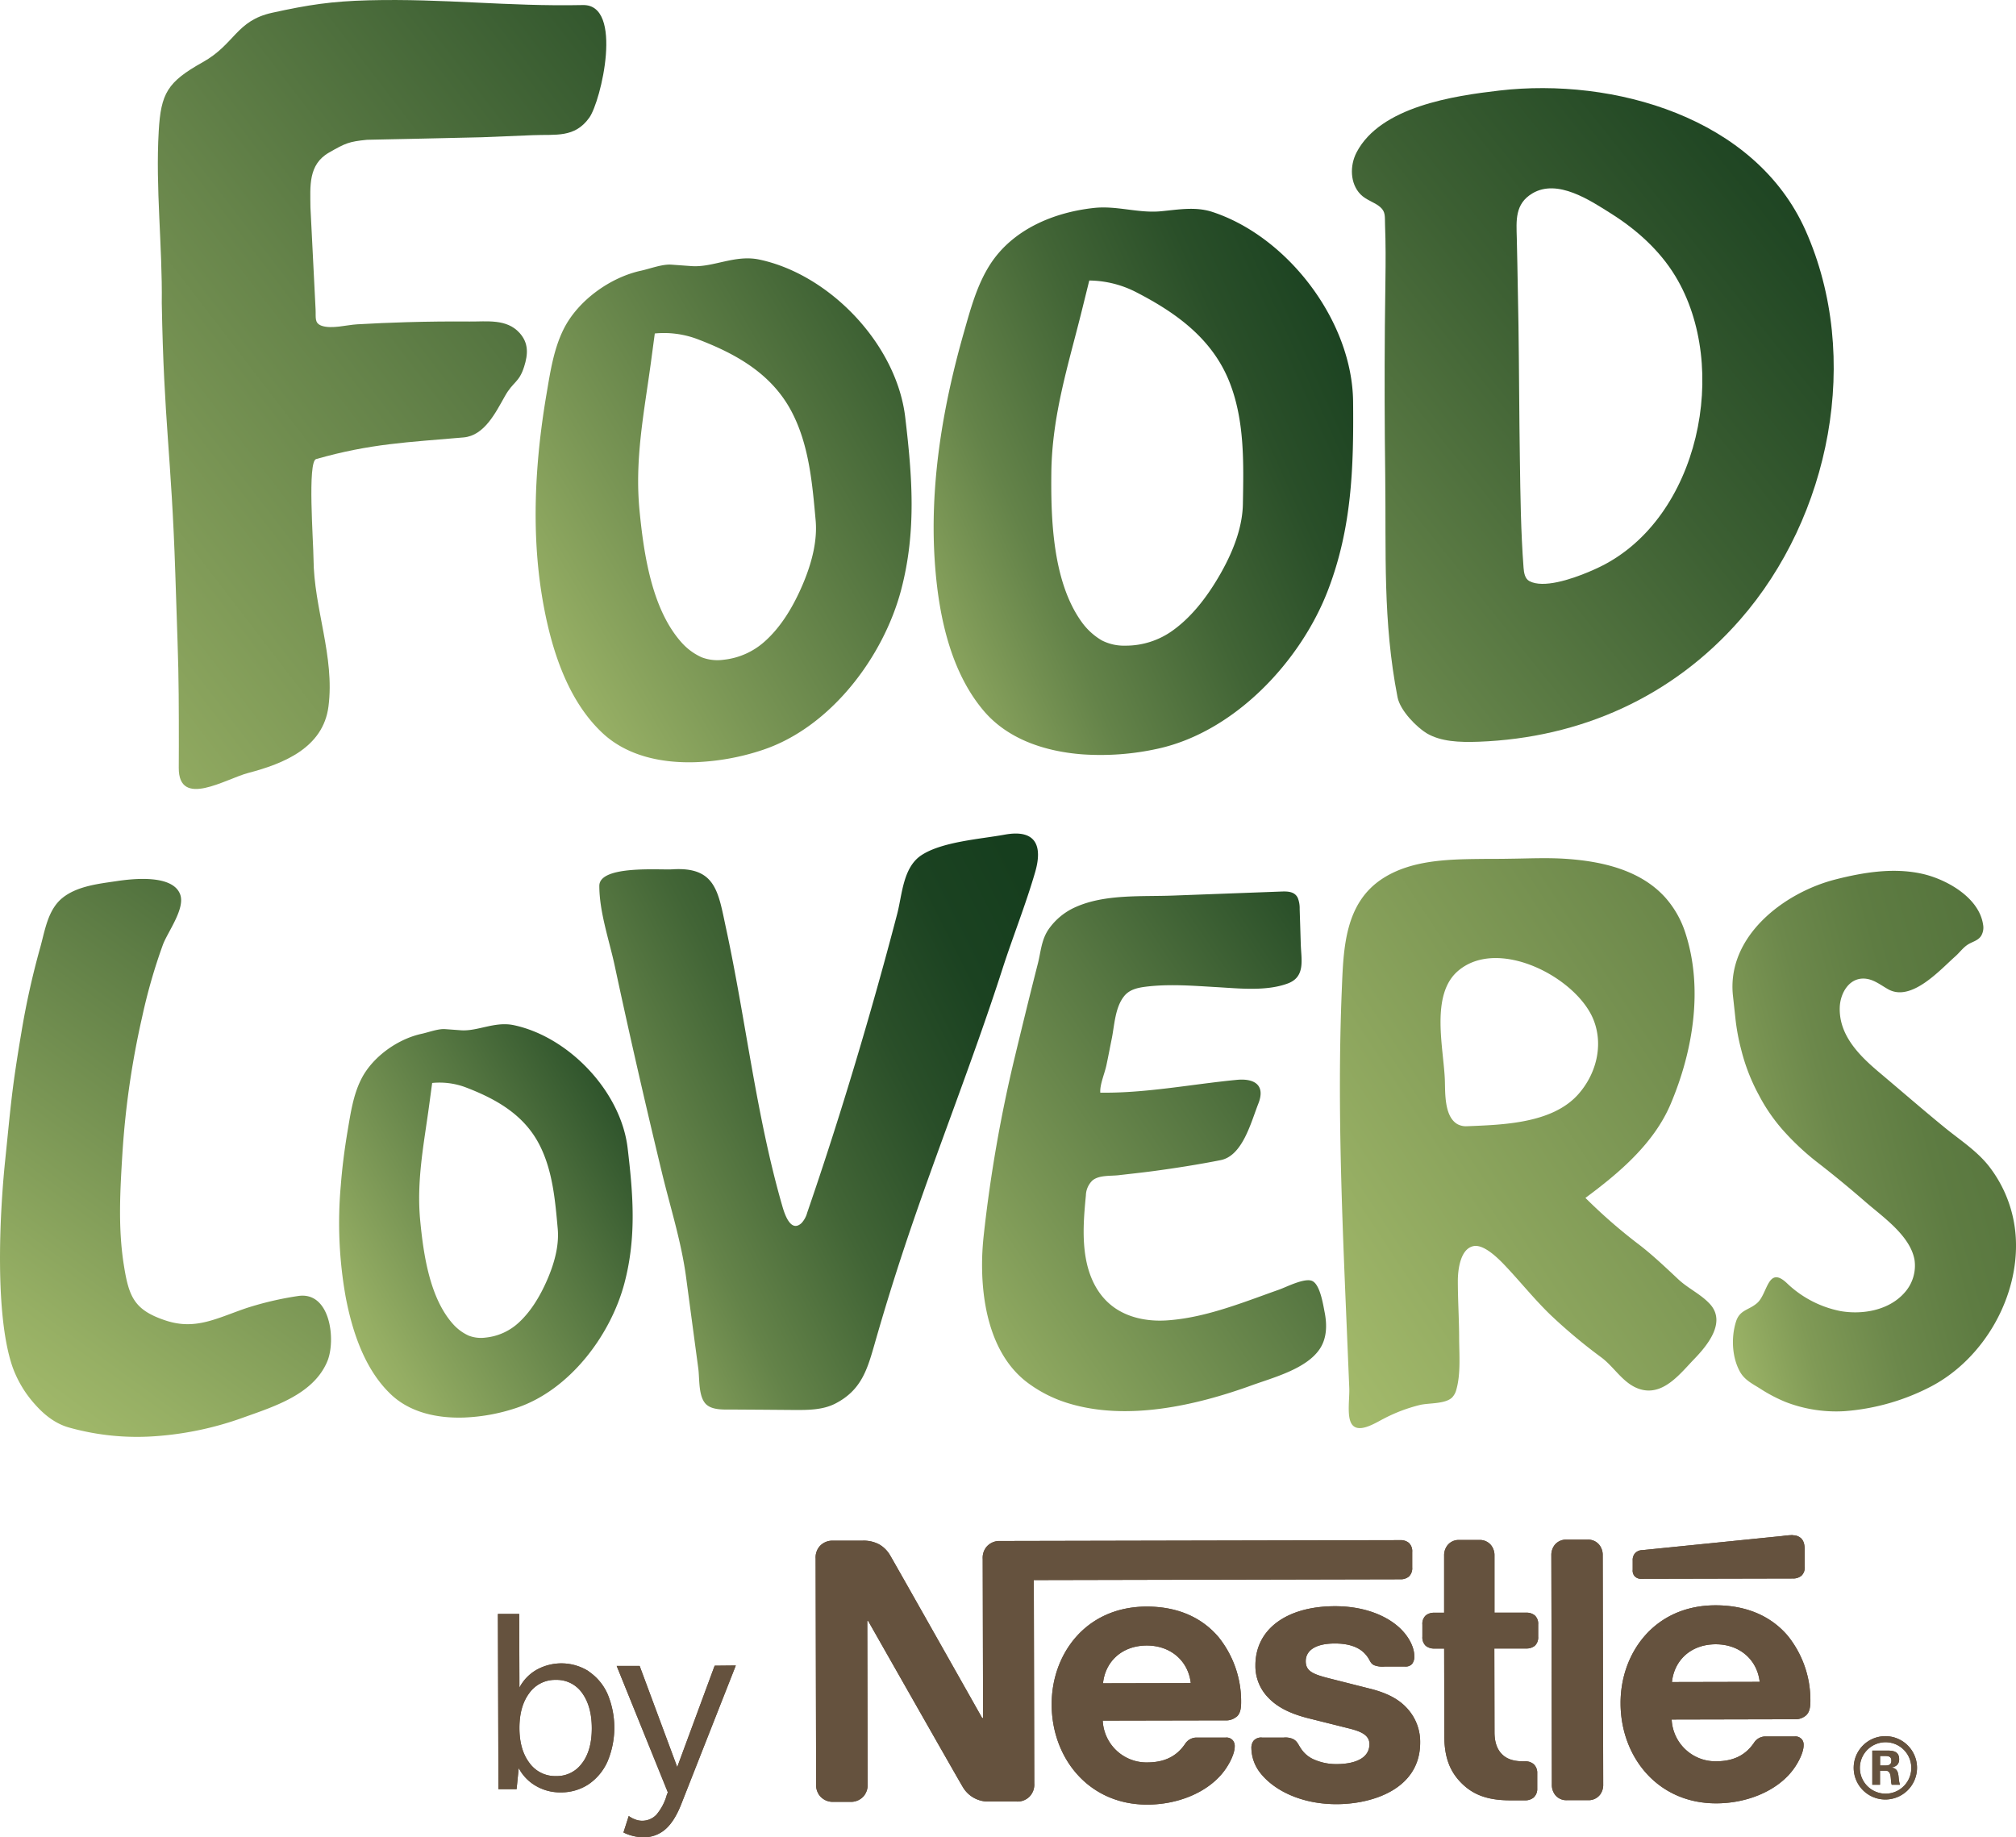 <svg xmlns="http://www.w3.org/2000/svg" xmlns:xlink="http://www.w3.org/1999/xlink" id="Ebene_1" data-name="Ebene 1" viewBox="216.01 224.87 733.5 668.46"><defs><style>.cls-1{fill:#65523e;}.cls-2{fill:url(#Unbenannter_Verlauf_8);}.cls-3{fill:url(#Unbenannter_Verlauf_2);}.cls-4{fill:url(#Unbenannter_Verlauf_82);}.cls-5{fill:url(#Unbenannter_Verlauf_13);}.cls-6{fill:url(#Unbenannter_Verlauf_4);}.cls-7{fill:url(#Unbenannter_Verlauf_36);}.cls-8{fill:url(#Unbenannter_Verlauf_48);}.cls-9{fill:url(#Unbenannter_Verlauf_16);}.cls-10{fill:url(#Unbenannter_Verlauf_14);}.cls-11{fill:url(#Unbenannter_Verlauf_83);}</style><linearGradient id="Unbenannter_Verlauf_8" x1="127.44" y1="505.32" x2="522.28" y2="218.07" gradientTransform="translate(-5.56 2.76) rotate(-1.5)" gradientUnits="userSpaceOnUse"><stop offset="0" stop-color="#acc270"/><stop offset="0.17" stop-color="#99b165"/><stop offset="0.52" stop-color="#66844a"/><stop offset="1" stop-color="#163e1e"/></linearGradient><linearGradient id="Unbenannter_Verlauf_2" x1="578.28" y1="542.06" x2="897.31" y2="262.67" gradientTransform="translate(17.15 -34.85) rotate(2.52)" gradientUnits="userSpaceOnUse"><stop offset="0" stop-color="#acc270"/><stop offset="0.01" stop-color="#aac16f"/><stop offset="0.35" stop-color="#6b894d"/><stop offset="0.65" stop-color="#3d6033"/><stop offset="0.87" stop-color="#214724"/><stop offset="1" stop-color="#163e1e"/></linearGradient><linearGradient id="Unbenannter_Verlauf_82" x1="199.58" y1="756.02" x2="396.61" y2="485.1" gradientUnits="userSpaceOnUse"><stop offset="0" stop-color="#acc270"/><stop offset="0.18" stop-color="#96af64"/><stop offset="0.56" stop-color="#5e7d45"/><stop offset="1" stop-color="#163e1e"/></linearGradient><linearGradient id="Unbenannter_Verlauf_13" x1="294.16" y1="549.43" x2="556.76" y2="682.02" gradientTransform="matrix(-1, 0, 0, 1, 950.83, 0)" gradientUnits="userSpaceOnUse"><stop offset="0.2" stop-color="#163e1e"/><stop offset="0.31" stop-color="#1b4221"/><stop offset="0.44" stop-color="#2a4f29"/><stop offset="0.59" stop-color="#426536"/><stop offset="0.75" stop-color="#648349"/><stop offset="0.91" stop-color="#90a961"/><stop offset="1" stop-color="#acc270"/></linearGradient><linearGradient id="Unbenannter_Verlauf_4" x1="516.9" y1="726.5" x2="741.95" y2="575.27" gradientUnits="userSpaceOnUse"><stop offset="0" stop-color="#acc270"/><stop offset="0.19" stop-color="#94ad63"/><stop offset="0.6" stop-color="#577742"/><stop offset="1" stop-color="#163e1e"/></linearGradient><linearGradient id="Unbenannter_Verlauf_36" x1="653.05" y1="714" x2="910.85" y2="544.51" gradientUnits="userSpaceOnUse"><stop offset="0" stop-color="#acc270"/><stop offset="1" stop-color="#55733d"/></linearGradient><linearGradient id="Unbenannter_Verlauf_48" x1="817.55" y1="660.68" x2="1022.8" y2="605.18" gradientUnits="userSpaceOnUse"><stop offset="0" stop-color="#acc270"/><stop offset="0.07" stop-color="#99b165"/><stop offset="0.19" stop-color="#809a56"/><stop offset="0.33" stop-color="#6c884b"/><stop offset="0.48" stop-color="#5e7c42"/><stop offset="0.67" stop-color="#55743d"/><stop offset="1" stop-color="#53723c"/></linearGradient><linearGradient id="Unbenannter_Verlauf_16" x1="352.83" y1="450.1" x2="602.94" y2="341.17" gradientTransform="translate(-25.87 59.62) rotate(-6.78)" gradientUnits="userSpaceOnUse"><stop offset="0" stop-color="#acc270"/><stop offset="0.31" stop-color="#7a9655"/><stop offset="0.78" stop-color="#32572d"/><stop offset="1" stop-color="#163e1e"/></linearGradient><linearGradient id="Unbenannter_Verlauf_14" x1="259.99" y1="687.41" x2="424.45" y2="615.79" gradientTransform="translate(-25.87 59.62) rotate(-6.78)" gradientUnits="userSpaceOnUse"><stop offset="0" stop-color="#acc270"/><stop offset="0.2" stop-color="#94ad63"/><stop offset="0.61" stop-color="#557641"/><stop offset="1" stop-color="#163e1e"/></linearGradient><linearGradient id="Unbenannter_Verlauf_83" x1="495.66" y1="462.29" x2="727.55" y2="361.3" gradientTransform="matrix(1, -0.01, 0.01, 1, 14.44, -10.13)" gradientUnits="userSpaceOnUse"><stop offset="0" stop-color="#acc270"/><stop offset="0.11" stop-color="#90a961"/><stop offset="0.31" stop-color="#648349"/><stop offset="0.51" stop-color="#426536"/><stop offset="0.69" stop-color="#2a4f29"/><stop offset="0.86" stop-color="#1b4221"/><stop offset="1" stop-color="#163e1e"/></linearGradient></defs><path class="cls-1" d="M430.21,833a19.4,19.4,0,0,1,6.85,8.2,31.8,31.8,0,0,1,0,24.53,19.68,19.68,0,0,1-6.93,8.34A18.07,18.07,0,0,1,420,877a17.42,17.42,0,0,1-9-2.35,16.16,16.16,0,0,1-6.26-6.49l-.77,7.66h-6.61l-.19-63.74,7.75,0,.08,26.81a15.88,15.88,0,0,1,6.14-6.43,18.57,18.57,0,0,1,19.11.51Zm-2.37,33.33q3.51-4.71,3.49-12.71t-3.56-12.83a11.23,11.23,0,0,0-9.52-4.72,11.5,11.5,0,0,0-9.67,4.82c-2.4,3.21-3.59,7.44-3.58,12.72s1.23,9.51,3.65,12.69a11.52,11.52,0,0,0,9.7,4.77A11.25,11.25,0,0,0,427.84,866.3Z"/><path class="cls-1" d="M483.73,830.83l-19.92,50.62c-1.63,4.1-3.55,7.12-5.74,9a11.78,11.78,0,0,1-8,2.88,16.58,16.58,0,0,1-7.22-1.74l1.92-6a9.24,9.24,0,0,0,2.37,1.26,6.84,6.84,0,0,0,2.38.48,7.12,7.12,0,0,0,5.32-2.21,19,19,0,0,0,3.81-7.31L459,877l-18.62-46,8.36,0,13.67,36.79,13.62-36.88Z"/><path class="cls-1" d="M868.25,783.39a33.74,33.74,0,0,0-3.76.33l-50.93,5.14a3.62,3.62,0,0,0-2.68,1.16,3.69,3.69,0,0,0-.83,2.61V796a3.14,3.14,0,0,0,.71,2.36,3.22,3.22,0,0,0,2.55.94l55-.12a4.72,4.72,0,0,0,3.13-1,4.13,4.13,0,0,0,1.2-3.32v-5.93c0-2.29-.45-3.44-1.22-4.27a4.24,4.24,0,0,0-3.13-1.2"/><path class="cls-1" d="M798.05,878a5.93,5.93,0,0,0,1.27-3.83l-.18-83.45a5.89,5.89,0,0,0-1.29-3.83,5.18,5.18,0,0,0-4.28-1.84H786a5.24,5.24,0,0,0-4.28,1.86,5.91,5.91,0,0,0-1.27,3.84l.19,83.45A5.83,5.83,0,0,0,781.9,878a5.18,5.18,0,0,0,4.28,1.84h7.6a5.21,5.21,0,0,0,4.27-1.86"/><path class="cls-1" d="M590.92,878.16a6.27,6.27,0,0,0,1.4-4.4l-.17-74,133.35-.29a4.68,4.68,0,0,0,3.12-1,4.17,4.17,0,0,0,1.21-3.32l0-5.61a4.16,4.16,0,0,0-1.21-3.31,4.68,4.68,0,0,0-3.13-1l-145.54.31a6.16,6.16,0,0,0-5,2.12,6.23,6.23,0,0,0-1.39,4.4l.13,57.89h-.32s-31.85-56.42-33.39-59a10.93,10.93,0,0,0-3.9-4.07,11.84,11.84,0,0,0-6.45-1.45l-10.47,0a6.13,6.13,0,0,0-5,2.12,6.22,6.22,0,0,0-1.39,4.4l.18,82a6.27,6.27,0,0,0,1.41,4.4,6.14,6.14,0,0,0,5,2.09h5.93a6.14,6.14,0,0,0,5-2.11,6.31,6.31,0,0,0,1.4-4.41l-.13-59.29h.32s33.06,58.2,34.41,60.37a10.66,10.66,0,0,0,9.45,5.33l10.15,0a6.14,6.14,0,0,0,5-2.12"/><path class="cls-1" d="M666,849.44c1.08-1,1.59-2.49,1.58-5.24a37.28,37.28,0,0,0-8.16-23.63c-5.63-6.68-14.19-11.19-26.26-11.17-22.15.05-34.55,17.36-34.51,35.59,0,19.45,13.41,36.51,34.8,36.46,10.66,0,21.12-4.06,27.1-11.15,2.61-3.07,4.71-7.35,4.7-10a3.23,3.23,0,0,0-.7-2.23,3,3,0,0,0-2.62-1l-10.28,0a4.93,4.93,0,0,0-4.46,2.3c-3,4.41-7.33,6.71-13.71,6.73a15.94,15.94,0,0,1-16.25-15.21l44.43-.09a5.9,5.9,0,0,0,4.34-1.41m-48.67-12.08c.81-7.84,6.8-13.72,15.93-13.74,8.93,0,15.14,5.84,16,13.67Z"/><path class="cls-1" d="M871.54,857.66a3,3,0,0,0-2.62-1l-10.28,0a4.93,4.93,0,0,0-4.46,2.3c-3,4.41-7.33,6.71-13.71,6.73a15.93,15.93,0,0,1-16.24-15.2l44.55-.1a5.9,5.9,0,0,0,4.34-1.41c1.08-1,1.59-2.5,1.58-5.24a37.34,37.34,0,0,0-8.16-23.63c-5.63-6.69-14.32-11.19-26.38-11.17-22.16,0-34.56,17.35-34.52,35.59,0,19.45,13.42,36.5,34.8,36.46,10.66,0,21.12-4.07,27.1-11.15,2.61-3.07,4.71-7.35,4.7-10a3.23,3.23,0,0,0-.7-2.23m-31.29-34.49c8.94,0,15.14,5.83,16,13.67l-31.92.07c.82-7.84,6.8-13.72,15.93-13.74"/><path class="cls-1" d="M714.41,839.26l-14.5-3.67c-6-1.52-8.81-2.59-8.82-6.29s3.18-6.45,10.58-6.47c4.34,0,8.3.94,10.86,3.62,2.12,2.22,1.73,3.37,3.39,4.26a8.68,8.68,0,0,0,4,.5h7.22a3.23,3.23,0,0,0,2.61-.9,4.26,4.26,0,0,0,.83-2.94c0-3.31-2.19-7.58-6-10.82-5.12-4.39-13.16-7.31-22.87-7.28-17.49,0-29,8.35-28.93,21.61a16.36,16.36,0,0,0,4.56,11.53c3.26,3.5,7.93,5.91,14.7,7.62l14.62,3.66c4,1,7.6,2.22,7.61,5.73,0,5.41-5.73,7.27-11.86,7.29a20,20,0,0,1-8.68-1.83,10.82,10.82,0,0,1-4.42-3.88c-1-1.47-1.27-2.55-2.75-3.37a6.73,6.73,0,0,0-3.44-.57l-7.92,0a3.62,3.62,0,0,0-3.13,1.21,4.34,4.34,0,0,0-.75,2.75,14.93,14.93,0,0,0,3,8.6c4.87,6.49,15,11.7,28,11.67,12.77,0,30.43-5.36,30.4-22.45A17.94,17.94,0,0,0,729,847.64c-3-3.88-7.29-6.55-14.57-8.38"/><path class="cls-1" d="M741.51,856.48c0,8.16,2.27,13.25,6.42,17.32,3.84,3.76,8.83,6.1,17.51,6.09l5.42,0a4.72,4.72,0,0,0,3.13-1,4.22,4.22,0,0,0,1.33-3.32V870a4.23,4.23,0,0,0-1.35-3.31,4.72,4.72,0,0,0-3.13-1h-.76c-3.45,0-5.81-.88-7.41-2.41-1.92-1.78-2.89-4.52-2.9-8.09l-.06-30.54,11.62,0a4.73,4.73,0,0,0,3.12-1,4.17,4.17,0,0,0,1.21-3.32v-4.4a4.13,4.13,0,0,0-1.22-3.31,4.67,4.67,0,0,0-3.13-1l-11.55,0,0-20.78a5.86,5.86,0,0,0-1.29-3.83,5.23,5.23,0,0,0-4.28-1.84l-7.21,0a5.18,5.18,0,0,0-4.27,1.86,5.91,5.91,0,0,0-1.27,3.83l0,20.78h-3.58a4.68,4.68,0,0,0-3.12,1,4.13,4.13,0,0,0-1.21,3.31v4.4a4.17,4.17,0,0,0,1.22,3.32,4.77,4.77,0,0,0,3.13,1h3.57Z"/><path class="cls-1" d="M901.71,863.75h-1.65v3.47h1.78c1.28,0,2.32-.19,2.32-1.77s-1.17-1.7-2.45-1.7m2.59,10.47c-.62-1.76.22-5.12-2.27-5.11h-2v5.12h-2.8l0-12.43h5.55c2.26,0,4.21.42,4.22,3.16,0,1.82-1.09,2.68-2.8,3,3.36.47,2.14,3.83,3.12,6.26Zm-2.23-15.47a9.36,9.36,0,1,0,9.35,9.3,9.37,9.37,0,0,0-9.35-9.3m0,20.84a11.52,11.52,0,1,1,11.43-11.54,11.55,11.55,0,0,1-11.43,11.54"/><path class="cls-1" d="M430.21,833a19.4,19.4,0,0,1,6.85,8.2,31.8,31.8,0,0,1,0,24.53,19.68,19.68,0,0,1-6.93,8.34A18.07,18.07,0,0,1,420,877a17.42,17.42,0,0,1-9-2.35,16.16,16.16,0,0,1-6.26-6.49l-.77,7.66h-6.61l-.19-63.74,7.75,0,.08,26.81a15.88,15.88,0,0,1,6.14-6.43,18.57,18.57,0,0,1,19.11.51Zm-2.37,33.33q3.51-4.71,3.49-12.71t-3.56-12.83a11.23,11.23,0,0,0-9.52-4.72,11.5,11.5,0,0,0-9.67,4.82c-2.4,3.21-3.59,7.44-3.58,12.72s1.23,9.51,3.65,12.69a11.52,11.52,0,0,0,9.7,4.77A11.25,11.25,0,0,0,427.84,866.3Z"/><path class="cls-1" d="M483.73,830.83l-19.92,50.62c-1.63,4.1-3.55,7.12-5.74,9a11.78,11.78,0,0,1-8,2.88,16.58,16.58,0,0,1-7.22-1.74l1.92-6a9.24,9.24,0,0,0,2.37,1.26,6.84,6.84,0,0,0,2.38.48,7.12,7.12,0,0,0,5.32-2.21,19,19,0,0,0,3.81-7.31L459,877l-18.62-46,8.36,0,13.67,36.79,13.62-36.88Z"/><path class="cls-1" d="M868.25,783.39a33.74,33.74,0,0,0-3.76.33l-50.93,5.14a3.62,3.62,0,0,0-2.68,1.16,3.69,3.69,0,0,0-.83,2.61V796a3.14,3.14,0,0,0,.71,2.36,3.22,3.22,0,0,0,2.55.94l55-.12a4.72,4.72,0,0,0,3.13-1,4.13,4.13,0,0,0,1.2-3.32v-5.93c0-2.29-.45-3.44-1.22-4.27a4.24,4.24,0,0,0-3.13-1.2"/><path class="cls-1" d="M798.05,878a5.93,5.93,0,0,0,1.27-3.83l-.18-83.45a5.89,5.89,0,0,0-1.29-3.83,5.18,5.18,0,0,0-4.28-1.84H786a5.24,5.24,0,0,0-4.28,1.86,5.91,5.91,0,0,0-1.27,3.84l.19,83.45A5.83,5.83,0,0,0,781.9,878a5.18,5.18,0,0,0,4.28,1.84h7.6a5.21,5.21,0,0,0,4.27-1.86"/><path class="cls-1" d="M590.92,878.16a6.27,6.27,0,0,0,1.4-4.4l-.17-74,133.35-.29a4.68,4.68,0,0,0,3.12-1,4.17,4.17,0,0,0,1.21-3.32l0-5.61a4.16,4.16,0,0,0-1.21-3.31,4.68,4.68,0,0,0-3.13-1l-145.54.31a6.16,6.16,0,0,0-5,2.12,6.23,6.23,0,0,0-1.39,4.4l.13,57.89h-.32s-31.85-56.42-33.39-59a10.93,10.93,0,0,0-3.9-4.07,11.84,11.84,0,0,0-6.45-1.45l-10.47,0a6.13,6.13,0,0,0-5,2.12,6.22,6.22,0,0,0-1.39,4.4l.18,82a6.27,6.27,0,0,0,1.41,4.4,6.14,6.14,0,0,0,5,2.09h5.93a6.14,6.14,0,0,0,5-2.11,6.31,6.31,0,0,0,1.4-4.41l-.13-59.29h.32s33.06,58.2,34.41,60.37a10.66,10.66,0,0,0,9.45,5.33l10.15,0a6.14,6.14,0,0,0,5-2.12"/><path class="cls-1" d="M666,849.44c1.08-1,1.59-2.49,1.58-5.24a37.28,37.28,0,0,0-8.16-23.63c-5.63-6.68-14.19-11.19-26.26-11.17-22.15.05-34.55,17.36-34.51,35.59,0,19.45,13.41,36.51,34.8,36.46,10.66,0,21.12-4.06,27.1-11.15,2.61-3.07,4.71-7.35,4.7-10a3.23,3.23,0,0,0-.7-2.23,3,3,0,0,0-2.62-1l-10.28,0a4.93,4.93,0,0,0-4.46,2.3c-3,4.41-7.33,6.71-13.71,6.73a15.94,15.94,0,0,1-16.25-15.21l44.43-.09a5.9,5.9,0,0,0,4.34-1.41m-48.67-12.08c.81-7.84,6.8-13.72,15.93-13.74,8.93,0,15.14,5.84,16,13.67Z"/><path class="cls-1" d="M871.54,857.66a3,3,0,0,0-2.62-1l-10.28,0a4.93,4.93,0,0,0-4.46,2.3c-3,4.41-7.33,6.71-13.71,6.73a15.93,15.93,0,0,1-16.24-15.2l44.55-.1a5.9,5.9,0,0,0,4.34-1.41c1.08-1,1.59-2.5,1.58-5.24a37.34,37.34,0,0,0-8.16-23.63c-5.63-6.69-14.32-11.19-26.38-11.17-22.16,0-34.56,17.35-34.52,35.59,0,19.45,13.42,36.5,34.8,36.46,10.66,0,21.12-4.07,27.1-11.15,2.61-3.07,4.71-7.35,4.7-10a3.23,3.23,0,0,0-.7-2.23m-31.29-34.49c8.94,0,15.14,5.83,16,13.67l-31.92.07c.82-7.84,6.8-13.72,15.93-13.74"/><path class="cls-1" d="M714.41,839.26l-14.5-3.67c-6-1.52-8.81-2.59-8.82-6.29s3.18-6.45,10.58-6.47c4.34,0,8.3.94,10.86,3.62,2.12,2.22,1.73,3.37,3.39,4.26a8.68,8.68,0,0,0,4,.5h7.22a3.23,3.23,0,0,0,2.61-.9,4.26,4.26,0,0,0,.83-2.94c0-3.31-2.19-7.58-6-10.82-5.12-4.39-13.16-7.31-22.87-7.28-17.49,0-29,8.35-28.93,21.61a16.36,16.36,0,0,0,4.56,11.53c3.26,3.5,7.93,5.91,14.7,7.62l14.62,3.66c4,1,7.6,2.22,7.61,5.73,0,5.41-5.73,7.27-11.86,7.29a20,20,0,0,1-8.68-1.83,10.82,10.82,0,0,1-4.42-3.88c-1-1.47-1.27-2.55-2.75-3.37a6.73,6.73,0,0,0-3.44-.57l-7.92,0a3.62,3.62,0,0,0-3.13,1.21,4.34,4.34,0,0,0-.75,2.75,14.93,14.93,0,0,0,3,8.6c4.87,6.49,15,11.7,28,11.67,12.77,0,30.43-5.36,30.4-22.45A17.94,17.94,0,0,0,729,847.64c-3-3.88-7.29-6.55-14.57-8.38"/><path class="cls-1" d="M741.51,856.48c0,8.16,2.27,13.25,6.42,17.32,3.84,3.76,8.83,6.1,17.51,6.09l5.42,0a4.72,4.72,0,0,0,3.13-1,4.22,4.22,0,0,0,1.33-3.32V870a4.23,4.23,0,0,0-1.35-3.31,4.72,4.72,0,0,0-3.13-1h-.76c-3.45,0-5.81-.88-7.41-2.41-1.92-1.78-2.89-4.52-2.9-8.09l-.06-30.54,11.62,0a4.73,4.73,0,0,0,3.12-1,4.17,4.17,0,0,0,1.21-3.32v-4.4a4.13,4.13,0,0,0-1.22-3.31,4.67,4.67,0,0,0-3.13-1l-11.55,0,0-20.78a5.86,5.86,0,0,0-1.29-3.83,5.23,5.23,0,0,0-4.28-1.84l-7.21,0a5.18,5.18,0,0,0-4.27,1.86,5.91,5.91,0,0,0-1.27,3.83l0,20.78h-3.58a4.68,4.68,0,0,0-3.12,1,4.13,4.13,0,0,0-1.21,3.31v4.4a4.17,4.17,0,0,0,1.22,3.32,4.77,4.77,0,0,0,3.13,1h3.57Z"/><path class="cls-1" d="M901.71,863.75h-1.65v3.47h1.78c1.28,0,2.32-.19,2.32-1.77s-1.17-1.7-2.45-1.7m2.59,10.47c-.62-1.76.22-5.12-2.27-5.11h-2v5.12h-2.8l0-12.43h5.55c2.26,0,4.21.42,4.22,3.16,0,1.82-1.09,2.68-2.8,3,3.36.47,2.14,3.83,3.12,6.26Zm-2.23-15.47a9.36,9.36,0,1,0,9.35,9.3,9.37,9.37,0,0,0-9.35-9.3m0,20.84a11.52,11.52,0,1,1,11.43-11.54,11.55,11.55,0,0,1-11.43,11.54"/><path class="cls-2" d="M281.08,496.32c0-12.55,0-25.07-.46-37.66l-.83-25.26c-1.43-43.48-4.16-54.79-4.92-98.25.26-20.77-2.31-41.85-1.11-62.57.8-13.77,3.15-17.88,16-25.07,11.74-6.56,12.12-15.11,25.28-18s21.53-4.18,35.05-4.53c27.74-.7,50.26,2.3,78,1.73,14.89-.31,6.62,35,2.31,41-5.32,7.41-12.14,6-20.47,6.34l-18.64.76-14,.32-11.6.26-6.85.14-9.29.2c-6.64.66-7.87,1.24-13.83,4.65-7.65,4.38-6.81,12.32-6.76,19.91.62,12,1.25,25.07,1.87,37.1.16,3.06-.51,5,2.19,6,3.64,1.27,9.1-.3,12.9-.52q9-.52,18.1-.78,11.42-.33,22.82-.24c6.37.06,13.48-1.07,18.2,4.14,3.37,3.74,3.1,7.77,1.67,12.29-1.87,5.91-4,5.35-7,10.74-3.33,5.86-7.4,14.32-15,15-20.53,1.8-33.79,2.22-53.69,7.88-3.17.9-1,29.78-.94,36.33.11,18,7.78,35.52,5.44,53.68-1.93,15-16.25,20.8-29.17,24.18-8.2,2.14-25.36,13-25.3-1.84C281.07,501.57,281.07,499,281.08,496.32Z"/><path class="cls-3" d="M735.09,491.66c-3.35-2-9.62-8.06-10.61-13.16-5.38-27.71-4.12-52.31-4.47-80.63q-.35-27.18-.13-54.35.07-8.36.2-16.71c.1-6.73.12-13.47-.14-20.2-.11-2.87.28-4.64-1.77-6.42s-5.11-2.5-7.17-4.63c-3.79-3.9-3.94-10.39-1.43-15.22,8.69-16.72,35.47-20.61,52-22.53,41.43-4.8,93,9.65,111.39,50.95,20.5,46.11,9,104.09-23.85,141.59-24.65,28.16-58.07,43-95.09,44.39C746.88,495,740.2,494.69,735.09,491.66Zm59.1-58.77c1.54-.65,2.88-1.27,3.94-1.78,36.2-17.64,47.47-72.78,27.43-105.78-5.68-9.37-14.09-16.9-23.3-22.71-7.71-4.86-19.56-12.84-28.71-7.39-6.41,3.83-5.84,9.84-5.67,16.29.08,3.09.13,6.17.2,9.26q.24,11.21.41,22.4c.23,16.07.26,32.59.51,48.82.19,13.16.34,26.29,1.34,39.41.14,1.85.48,4,2.11,4.88C777.46,439,787.56,435.69,794.19,432.89Z"/><path class="cls-4" d="M270.24,747.55A91.84,91.84,0,0,1,241,744.22q-6.49-1.85-12.22-8.35a41.08,41.08,0,0,1-8.19-13.6c-6.53-18.83-4.74-55.38-2.72-75,2.17-21.06,2.37-25.67,5.89-46.56a290.35,290.35,0,0,1,6.82-30.86c1.8-6.36,2.77-14.08,8.33-18.43,5.29-4.15,12.93-5,19.36-5.94,5.91-.91,20.63-2.58,23.31,4.86,1.86,5.14-4.57,13.61-6.3,18.25a203.4,203.4,0,0,0-7.53,26.19,311.57,311.57,0,0,0-7.2,49.74c-.83,13.42-1.62,27,.48,40.38,1.85,11.76,3.7,16.61,15.33,20.44,10.83,3.56,18.46-.84,29.27-4.53a117.34,117.34,0,0,1,18.94-4.42c11.75-1.69,13.71,16.28,10.5,23.85-5,11.87-19.1,16.3-30.23,20.27A118.28,118.28,0,0,1,270.24,747.55Z"/><path class="cls-5" d="M482.27,737.71c-2.93,0-7.19.26-9.44-2-2.77-2.84-2.26-9.23-2.75-12.91q-2.22-16.53-4.42-33.06c-1.76-13.17-5.67-25.22-8.78-38.08q-4.78-19.79-9.3-39.62-4.12-18.09-8-36.21c-2-9.12-5.52-19.28-5.51-28.66,0-7.55,21.82-5.74,26.46-6,16-1.07,16.79,8.26,19.66,21.52,7.23,33.51,10.95,68.06,20.46,101,.78,2.7,3,9.87,7,6.17a9.09,9.09,0,0,0,2.06-3.8C518,642,525.53,617.84,532.53,593.5q5.18-18,9.91-36.1c1.83-7,2.08-16.87,8.75-21.33,7.52-5,21.63-5.92,30.45-7.54,11.14-2,13.81,3.93,11,13.64-3.43,11.84-8.12,23.51-11.91,35.26-11,34.16-24.44,67.46-35.74,101.51q-5.68,17.13-10.64,34.48c-2.74,9.59-4.84,17.18-14.4,22.11-4.58,2.36-10,2.37-15.1,2.34l-11.51-.09Z"/><path class="cls-6" d="M604.62,735.4a48,48,0,0,1-14.82-7.52c-13.78-10.41-17-30.17-16.41-46.35.09-2.32.26-4.64.51-6.94a517.21,517.21,0,0,1,11.37-65.28c2.72-11.28,5.47-22.56,8.34-33.8,1.1-4.29,1.26-8.51,3.78-12.33a23.51,23.51,0,0,1,10.09-8.34c10.68-4.73,23.93-3.7,35.36-4.13l39.47-1.47c2.28-.08,4.8,0,5.9,2.37a10.24,10.24,0,0,1,.67,4q.21,6.39.4,12.79c.17,5.56,1.8,11.87-4.72,14.29-7.8,2.9-17.63,1.81-25.76,1.34-8.63-.49-17.33-1.24-26-.15-3,.39-6,1.05-7.92,3.6-3.19,4.13-3.38,10.41-4.38,15.35-.65,3.2-1.25,6.41-1.93,9.59s-2.45,7.08-2.23,10c16.51.24,33.25-3.08,49.67-4.66,6.25-.6,10.54,1.79,7.84,8.63s-5.72,19-13.73,20.58-16.35,2.9-24.57,4c-4.22.56-8.45,1-12.69,1.5-2.93.31-7-.08-9.37,1.89a7.82,7.82,0,0,0-2.39,5.41c-.74,7.7-1.4,15.7.05,23.35s5.14,14.65,12.07,18.63c5.44,3.13,12,4,18.22,3.46,9.22-.74,18.14-3.42,26.85-6.44,4.38-1.52,8.73-3.15,13.11-4.69,2.61-.92,9.35-4.42,12.07-3.14,2.92,1.36,4,8.92,4.56,11.69.8,4.31.75,8.93-1.66,12.75-4.69,7.42-16.86,10.63-24.68,13.43C651.21,736.26,626.05,742,604.62,735.4Z"/><path class="cls-7" d="M814.06,730.63a12.19,12.19,0,0,1-1.36-.33c-6-1.85-9.19-7.9-14-11.51A195,195,0,0,1,780,703.14c-5.59-5.42-10.48-11.5-15.8-17.18-2.44-2.61-8-8.46-12-7.72-5,.93-5.8,9-5.77,12.88,0,6.74.44,13.47.47,20.2,0,6.08.66,13.2-1,19.08a6.46,6.46,0,0,1-1.55,2.92c-2.52,2.43-8.37,1.95-11.65,2.71a58.3,58.3,0,0,0-13.22,5c-3.12,1.58-10,6.13-12.05,1.22-1.29-3-.36-8.94-.5-12.28l-.54-13c-1.82-44-4-88-2.18-132,.61-15,1-31.65,15.09-40.61,11-7,25.28-6.86,37.8-7,2.77,0,5.55,0,8.33-.06,6.82-.07,13.59-.42,20.41.05,12.93.88,26.94,4,36,14a35.83,35.83,0,0,1,7.39,13c6.56,20.21,2.76,43-5.38,62.22-6.09,14.37-18.73,25.06-31,34.14a193.67,193.67,0,0,0,20,17.37c4.84,3.79,9.34,8.07,13.82,12.27,3.54,3.31,8.11,5.34,11.44,8.93,6.13,6.63-.9,15.11-5.7,20.08S821.83,732,814.06,730.63Zm-67.81-96.77a6.57,6.57,0,0,0,3.57.77c13.1-.53,31-1,40.43-11.63,6.52-7.35,9.26-17.88,5.51-27.18-6.22-15.4-34.85-30.29-49.39-17.58-9.94,8.68-5.14,27.85-4.67,39.42C741.88,622.26,741.39,631,746.25,633.86Z"/><path class="cls-8" d="M883.67,738.39a50.87,50.87,0,0,1-18-3.43,56.23,56.23,0,0,1-9.31-4.9c-2.76-1.73-5.53-3.06-7.22-6-3-5.3-3.32-12.63-1.49-18.38,1.39-4.38,4.85-4.11,7.82-6.85,3.7-3.43,3.77-13.54,10.59-7.19a39.06,39.06,0,0,0,19.61,10.25c8,1.38,17.53-.26,23.17-6.57a14.69,14.69,0,0,0,3.74-12.11c-1.58-8.77-11.52-15.56-17.78-21q-8.89-7.74-18.21-14.94A94,94,0,0,1,865.3,636.7,63.76,63.76,0,0,1,856,623.38a69.75,69.75,0,0,1-6.45-16.53,76.69,76.69,0,0,1-2.16-11.78l-.86-7.87c-2.37-21.57,18.45-37.54,37.27-42.35,10.14-2.59,21.07-4.37,31.45-2.09,8.78,1.92,20.81,8.56,22.28,18.49a5.91,5.91,0,0,1-.71,4.13c-1.13,1.72-3.08,2.08-4.71,3.08-1.83,1.13-3.08,2.95-4.66,4.35-5.64,5-16,16.69-24.43,12-2.53-1.41-4.89-3.33-7.75-3.79-6.19-1-9.73,5-9.89,10.44-.3,10.19,7.27,17.6,14.4,23.61,7.84,6.6,15.57,13.32,23.5,19.81,5.45,4.48,11.55,8.36,16.05,13.88A46.69,46.69,0,0,1,949.42,675c1.34,21.61-11.54,44.11-30.63,54.22A81.12,81.12,0,0,1,887,738.31C885.91,738.37,884.79,738.4,883.67,738.39Z"/><path class="cls-9" d="M469.07,502.18c-12.53.41-25.08-2.34-33.93-10.68C422.9,480,417.08,462.34,414,446.24c-3.3-17.16-3.74-34.77-2.39-52.16.67-8.72,1.8-17.4,3.27-26,1.35-7.94,2.58-16.22,6.22-23.49,5.17-10.35,16.91-18.81,28.18-21.24,3.21-.7,7.68-2.43,11-2.19l7.35.53c7.85.56,15.78-4.25,24.64-2.38,25.68,5.42,49.94,30.87,53.09,57.33,2.55,21.53,4.15,41.46-1.48,62.85-6.41,24.32-25.55,49.89-50.23,58.18A87.44,87.44,0,0,1,469.07,502.18Zm25.38-44.11Q502.3,451,508,437.68t4.77-23.55c-1.21-13.26-2.36-27.5-8.85-39.7-7.28-13.68-20.26-20.91-34.3-26.23a34.62,34.62,0,0,0-15.37-2l-1.34,10c-2.44,18.24-6.06,35.5-4.21,54.48,1.52,15.5,4.4,35.78,15.26,47.92a21.65,21.65,0,0,0,7.37,5.43,16.06,16.06,0,0,0,7.95.88A26.53,26.53,0,0,0,494.45,458.07Z"/><path class="cls-10" d="M384.82,740.62c-9.78.32-19.58-1.83-26.49-8.34-9.55-9-14.1-22.76-16.51-35.32A153.09,153.09,0,0,1,340,656.24c.52-6.81,1.41-13.58,2.55-20.31,1.05-6.2,2-12.67,4.85-18.34,4-8.07,13.21-14.68,22-16.58,2.51-.54,6-1.89,8.56-1.71l5.74.42c6.13.44,12.32-3.32,19.24-1.86,20,4.23,39,24.1,41.43,44.75,2,16.81,3.25,32.36-1.15,49.06-5,19-19.94,38.94-39.21,45.41A68.13,68.13,0,0,1,384.82,740.62Zm19.81-34.43q6.12-5.55,10.58-15.92t3.72-18.38c-.94-10.35-1.84-21.47-6.91-31-5.68-10.68-15.82-16.32-26.77-20.48a27.13,27.13,0,0,0-12-1.52l-1.05,7.78c-1.9,14.23-4.73,27.71-3.28,42.53,1.18,12.09,3.43,27.92,11.91,37.4a17,17,0,0,0,5.75,4.24,12.52,12.52,0,0,0,6.21.68A20.74,20.74,0,0,0,404.63,706.19Z"/><path class="cls-11" d="M609.84,499.33c-13.76-1.05-27.16-5.57-35.84-15.75-12-14.09-16.27-34.07-17.71-52.06-1.55-19.17.08-38.49,3.64-57.36,1.79-9.46,4.06-18.82,6.7-28.07,2.43-8.52,4.77-17.44,9.62-25,8.26-12.81,23.23-19,37.87-20.57,8.31-.88,16.08,2,24.33,1.21,6.24-.59,12.56-1.76,18.67.25,27.44,9,50.94,39.76,51.2,69.09.22,23.86-.43,45.85-9.16,68.58-9.92,25.84-33.93,51.52-61.93,57.63A96.4,96.4,0,0,1,609.84,499.33Zm33.06-45.21q9.42-6.83,17.27-20.69t8.05-25.19c.26-14.65.71-30.37-4.93-44.5-6.32-15.83-19.66-25.3-34.38-32.81a38.06,38.06,0,0,0-16.58-4l-2.66,10.75c-4.86,19.66-10.89,38.12-11.14,59.1-.2,17.14.52,39.67,10.94,54.26a24,24,0,0,0,7.42,6.83,17.76,17.76,0,0,0,8.59,1.91A29.18,29.18,0,0,0,642.9,454.12Z"/></svg>